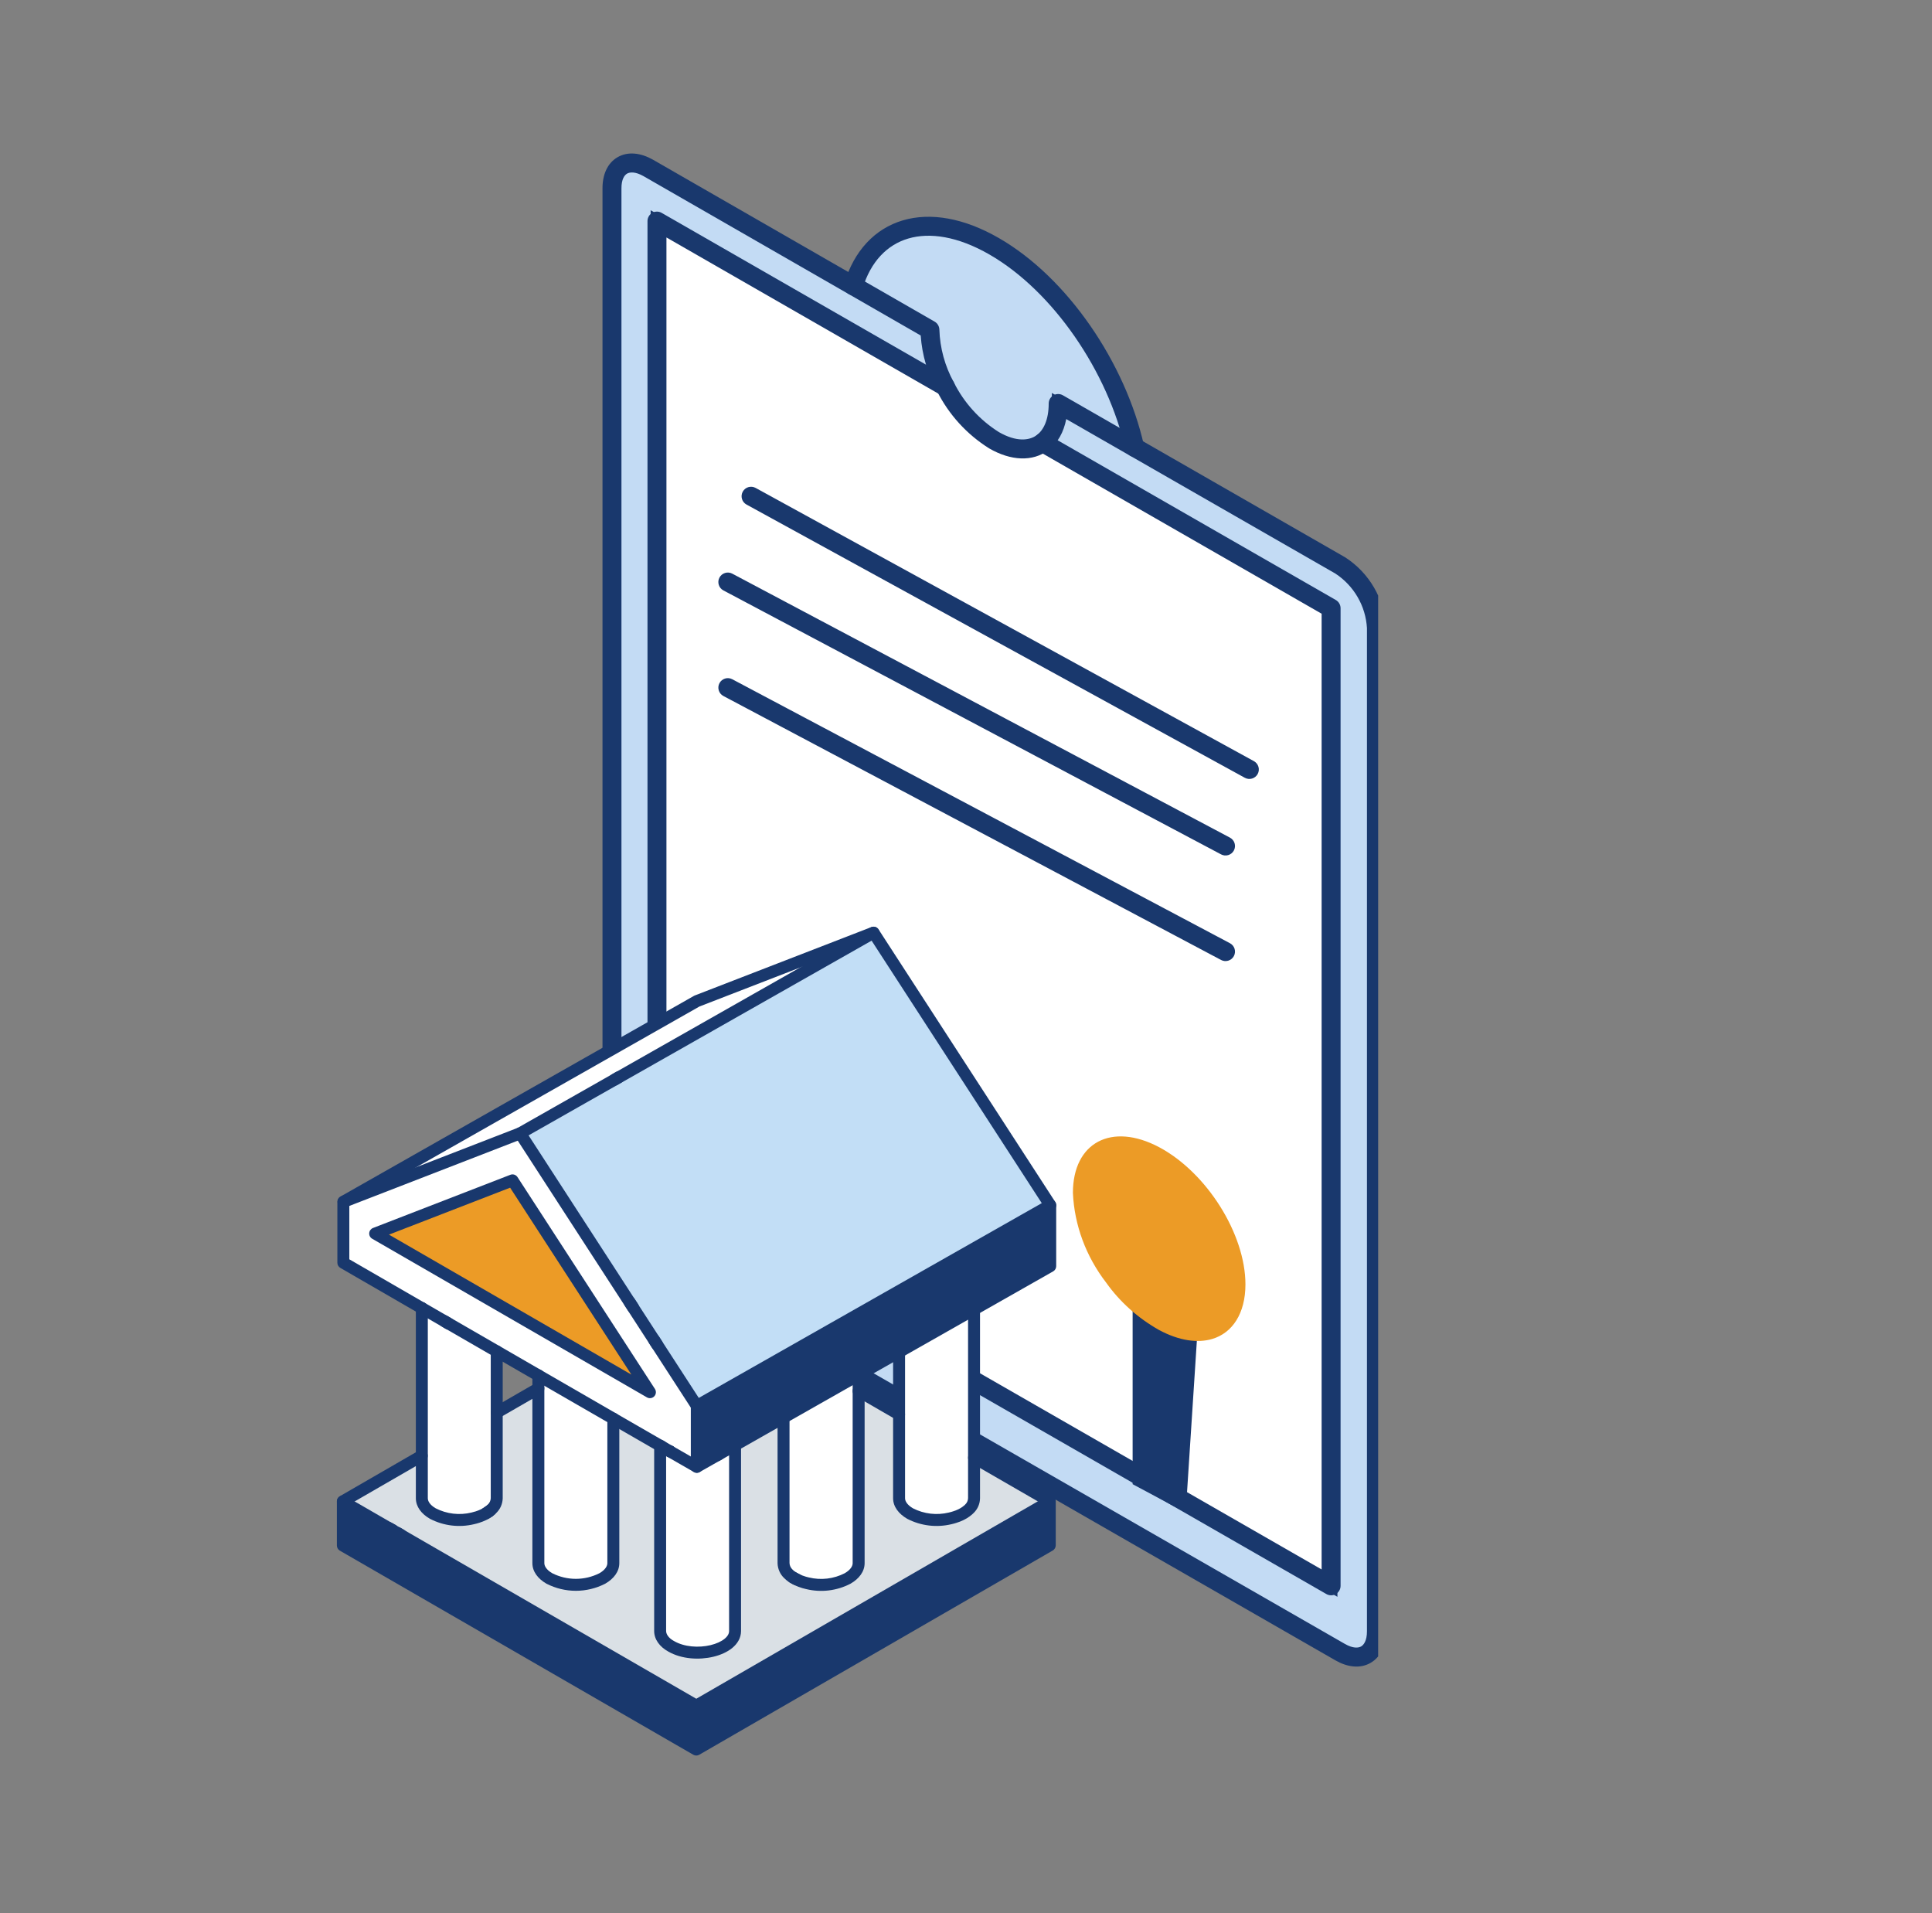 <svg width="101" height="100" viewBox="0 0 101 100" fill="none" xmlns="http://www.w3.org/2000/svg">
<rect x="0" y="0" width="101" height="100" fill="#808080" stroke="none"/>
<g clip-path="url(#clip0_4180_18826)">
<path d="M71.956 32.816V85.269C71.956 86.47 71.106 86.956 70.062 86.356L33.887 65.586C33.334 65.23 32.875 64.749 32.545 64.183C32.216 63.616 32.027 62.98 31.993 62.326V9.863C31.979 8.662 32.825 8.176 33.887 8.776L48.613 17.241C48.645 18.282 48.923 19.301 49.425 20.215L34.345 11.56V62.657L69.587 82.892V31.802L54.507 23.133C55.013 22.75 55.319 22.05 55.319 21.091L70.062 29.552C70.614 29.91 71.073 30.392 71.402 30.959C71.731 31.526 71.921 32.162 71.956 32.816Z" fill="#C3DBF4"/>
<path fill-rule="evenodd" clip-rule="evenodd" d="M70.227 86.069C70.689 86.335 71.031 86.319 71.237 86.201C71.441 86.084 71.626 85.799 71.626 85.269V32.825C71.592 32.226 71.418 31.644 71.116 31.125C70.814 30.605 70.395 30.163 69.89 29.834L55.615 21.642C55.542 22.212 55.351 22.698 55.051 23.064L69.917 31.61V83.463L34.014 62.849V10.989L48.701 19.418C48.468 18.783 48.33 18.115 48.291 17.437L33.724 9.064C33.724 9.063 33.723 9.063 33.723 9.063C33.251 8.796 32.905 8.813 32.701 8.931C32.499 9.047 32.317 9.329 32.323 9.859L32.323 9.863L32.323 62.318C32.356 62.916 32.53 63.498 32.831 64.017C33.133 64.536 33.553 64.977 34.059 65.304L70.227 86.069ZM33.887 65.586C33.334 65.23 32.875 64.749 32.545 64.183C32.216 63.616 32.027 62.98 31.993 62.326V9.863C31.979 8.662 32.825 8.176 33.887 8.776L48.613 17.241C48.639 18.084 48.826 18.913 49.163 19.683C49.242 19.864 49.33 20.041 49.425 20.215L34.345 11.56V62.657L69.587 82.892V31.802L54.507 23.133C54.598 23.064 54.682 22.985 54.759 22.897C55.055 22.557 55.248 22.073 55.303 21.462C55.313 21.343 55.319 21.219 55.319 21.091L70.062 29.552C70.614 29.91 71.073 30.392 71.402 30.959C71.731 31.526 71.921 32.162 71.956 32.816V85.269C71.956 86.47 71.106 86.956 70.062 86.356L33.887 65.586Z" fill="#19386D"/>
<path d="M69.587 31.802V82.893L34.344 62.658V11.56L49.424 20.215C49.997 21.362 50.877 22.33 51.967 23.012C52.98 23.595 53.893 23.599 54.507 23.133L69.587 31.802Z" fill="white"/>
<path fill-rule="evenodd" clip-rule="evenodd" d="M51.967 23.012C50.877 22.33 49.997 21.362 49.424 20.215L34.344 11.56V62.658L69.587 82.893V31.802L54.507 23.133C53.893 23.599 52.98 23.595 51.967 23.012ZM54.52 23.522L69.256 31.993V82.322L34.675 62.467V12.131L49.175 20.452C49.775 21.615 50.679 22.596 51.792 23.292L51.803 23.299C52.796 23.87 53.778 23.96 54.52 23.522Z" fill="#19386D"/>
<path d="M59.318 23.385L55.318 21.108C55.318 22.067 55.013 22.767 54.507 23.15C53.893 23.616 52.98 23.613 51.967 23.03C50.877 22.347 49.997 21.379 49.425 20.232C48.922 19.318 48.644 18.299 48.613 17.259L44.616 14.944C45.556 11.839 48.491 10.877 51.967 12.874C55.443 14.871 58.375 19.204 59.318 23.385Z" fill="#C3DBF4"/>
<path fill-rule="evenodd" clip-rule="evenodd" d="M59.318 23.385C59.285 23.238 59.25 23.091 59.212 22.944C58.168 18.903 55.321 14.801 51.967 12.874C48.491 10.877 45.556 11.839 44.616 14.944L48.613 17.259C48.644 18.299 48.922 19.318 49.425 20.232C49.997 21.379 50.877 22.347 51.967 23.03C52.98 23.613 53.893 23.616 54.507 23.15C54.945 22.819 55.233 22.249 55.302 21.479C55.313 21.36 55.318 21.236 55.318 21.108L59.318 23.385ZM52.137 22.746C53.082 23.288 53.838 23.242 54.307 22.887C54.704 22.587 54.988 22.003 54.988 21.108V20.54L58.807 22.714C57.72 18.849 54.983 14.988 51.803 13.161C50.115 12.191 48.607 11.967 47.434 12.313C46.34 12.635 45.48 13.471 45.014 14.792L48.937 17.065L48.943 17.248C48.973 18.237 49.237 19.205 49.714 20.073L49.72 20.084C50.265 21.175 51.101 22.096 52.137 22.746Z" fill="#19386D"/>
<path fill-rule="evenodd" clip-rule="evenodd" d="M34.096 11.127C34.249 11.039 34.438 11.038 34.591 11.127L49.671 19.785C49.908 19.921 49.99 20.224 49.854 20.461C49.718 20.699 49.415 20.781 49.178 20.645L34.84 12.412V62.367L69.091 82.033V32.078L54.26 23.563C54.022 23.427 53.94 23.123 54.077 22.886C54.213 22.649 54.516 22.567 54.753 22.703L69.833 31.361C69.987 31.45 70.082 31.614 70.082 31.791V82.889C70.082 83.066 69.988 83.229 69.835 83.318C69.682 83.407 69.493 83.407 69.34 83.319L34.097 63.084C33.944 62.996 33.849 62.832 33.849 62.654V11.556C33.849 11.379 33.943 11.216 34.096 11.127Z" fill="#19386D"/>
<path fill-rule="evenodd" clip-rule="evenodd" d="M38.829 25.699C38.961 25.459 39.262 25.371 39.502 25.503L65.551 39.784C65.791 39.916 65.879 40.217 65.748 40.457C65.616 40.697 65.315 40.785 65.075 40.653L39.025 26.372C38.785 26.241 38.697 25.939 38.829 25.699Z" fill="#19386D"/>
<path fill-rule="evenodd" clip-rule="evenodd" d="M37.611 30.19C37.74 29.948 38.04 29.856 38.281 29.984L64.299 43.782C64.541 43.91 64.633 44.21 64.505 44.452C64.377 44.694 64.077 44.786 63.835 44.658L37.817 30.86C37.575 30.732 37.483 30.431 37.611 30.19Z" fill="#19386D"/>
<path fill-rule="evenodd" clip-rule="evenodd" d="M37.611 35.709C37.74 35.467 38.04 35.375 38.281 35.503L64.299 49.301C64.541 49.429 64.633 49.73 64.505 49.971C64.377 50.213 64.077 50.305 63.835 50.177L37.817 36.379C37.575 36.251 37.483 35.951 37.611 35.709Z" fill="#19386D"/>
<path fill-rule="evenodd" clip-rule="evenodd" d="M47.202 11.517C48.658 11.088 50.403 11.399 52.215 12.441C55.825 14.518 58.833 18.982 59.802 23.276C59.862 23.543 59.694 23.808 59.428 23.869C59.16 23.929 58.895 23.761 58.835 23.494C57.917 19.427 55.055 15.218 51.72 13.3C50.059 12.345 48.598 12.139 47.482 12.468C46.383 12.792 45.521 13.663 45.091 15.084C45.011 15.346 44.735 15.494 44.473 15.415C44.211 15.336 44.063 15.059 44.142 14.797C44.652 13.114 45.729 11.951 47.202 11.517Z" fill="#19386D"/>
<path fill-rule="evenodd" clip-rule="evenodd" d="M32.783 9.074C32.651 9.15 32.483 9.363 32.488 9.857L32.488 9.863H32.488V62.313C32.52 62.884 32.686 63.439 32.974 63.934C33.262 64.429 33.663 64.85 34.145 65.163L70.309 85.926L70.309 85.926C70.741 86.174 71.018 86.136 71.154 86.058C71.29 85.98 71.461 85.763 71.461 85.269V32.83C71.428 32.259 71.261 31.703 70.973 31.208C70.686 30.712 70.285 30.29 69.804 29.976L55.74 21.904C55.607 22.592 55.295 23.155 54.808 23.527L54.805 23.529C53.976 24.153 52.834 24.083 51.72 23.442C51.718 23.44 51.715 23.439 51.713 23.437C51.71 23.436 51.707 23.434 51.704 23.432C50.541 22.702 49.601 21.669 48.986 20.445C48.494 19.547 48.203 18.555 48.132 17.536L44.37 15.373L44.37 15.373L33.643 9.208C33.642 9.207 33.642 9.207 33.641 9.207C33.199 8.957 32.919 8.996 32.783 9.074ZM32.29 8.214C32.839 7.899 33.512 7.995 34.131 8.345L34.134 8.346L34.134 8.346L44.864 14.514L44.864 14.514L48.86 16.811C49.009 16.897 49.103 17.054 49.108 17.226C49.138 18.189 49.395 19.131 49.859 19.976C49.862 19.982 49.865 19.987 49.868 19.993C50.4 21.055 51.214 21.952 52.223 22.587C53.13 23.107 53.81 23.037 54.208 22.738C54.551 22.475 54.823 21.951 54.823 21.091C54.823 20.914 54.917 20.751 55.07 20.662C55.223 20.573 55.412 20.573 55.565 20.661L70.309 29.123C70.317 29.127 70.324 29.132 70.332 29.137C70.949 29.537 71.462 30.076 71.831 30.71C72.199 31.345 72.412 32.057 72.451 32.789C72.452 32.798 72.452 32.807 72.452 32.816V85.269C72.452 85.976 72.198 86.602 71.647 86.918C71.098 87.233 70.428 87.138 69.816 86.786C69.816 86.786 69.815 86.786 69.815 86.786L33.64 66.016C33.633 66.012 33.625 66.008 33.618 66.003C33 65.605 32.486 65.067 32.117 64.432C31.748 63.797 31.536 63.085 31.498 62.352C31.497 62.344 31.497 62.335 31.497 62.327V9.865C31.49 9.16 31.737 8.531 32.29 8.214Z" fill="#19386D"/>
<path d="M59.211 77.576V67.677L62.68 68.367L61.986 79.06L59.211 77.576Z" fill="#19386D"/>
<path d="M60.6 59.964C63.082 61.286 65.108 64.498 65.108 67.134C65.108 68.653 64.426 69.674 63.371 69.986C62.606 70.213 61.643 70.08 60.6 69.522C59.489 68.895 58.543 68.049 57.83 67.046C56.77 65.668 56.165 64.038 56.089 62.353C56.089 59.714 58.111 58.643 60.6 59.964Z" fill="#EC9B26"/>
</g>
<path d="M30.544 64.412C31.242 65.486 35.767 72.463 36.427 73.485V76.669L35.215 75.973C35.208 75.971 35.2 75.967 35.194 75.963L35.102 75.91L35.06 75.885L35.025 75.865C35.011 75.855 34.997 75.847 34.981 75.841L34.532 75.57H34.519C34.39 75.501 22.38 68.563 22.327 68.532C22.32 68.528 22.314 68.524 22.308 68.519C22.223 68.473 19.114 66.677 17.959 66.012V62.816L27.189 59.237C28.38 61.075 30.45 64.27 30.544 64.412ZM19.611 64.477L33.974 72.768L26.79 61.696L19.611 64.477Z" fill="white"/>
<path fill-rule="evenodd" clip-rule="evenodd" d="M35.215 75.973L36.427 76.669V73.485C35.767 72.463 31.344 65.373 30.646 64.299C30.552 64.157 28.38 61.075 27.189 59.237L17.959 62.816V66.012C18.478 66.311 19.392 66.838 20.249 67.333C21.298 67.938 22.261 68.494 22.308 68.519C22.314 68.524 22.32 68.528 22.327 68.532C22.38 68.563 34.39 75.501 34.519 75.57H34.532L34.981 75.841C34.997 75.847 35.011 75.855 35.025 75.865L35.06 75.885L35.102 75.91L35.194 75.963C35.2 75.967 35.208 75.971 35.215 75.973ZM19.13 64.439L26.872 61.441L34.149 72.655L33.87 72.949L19.13 64.439ZM33.974 72.768L26.79 61.696L19.611 64.477L33.974 72.768Z" fill="white"/>
<path d="M50.921 76.19V78.311C50.919 78.417 50.895 78.521 50.851 78.618C50.807 78.715 50.744 78.801 50.666 78.873C50.651 78.89 50.634 78.906 50.616 78.921C50.542 78.985 50.463 79.042 50.38 79.092C50.336 79.119 50.288 79.144 50.242 79.167C50.135 79.219 50.025 79.263 49.912 79.297C49.836 79.322 49.759 79.343 49.678 79.362C48.97 79.534 48.223 79.445 47.576 79.111C47.196 78.889 47.002 78.601 47.002 78.311V70.667L50.921 68.442V76.19Z" fill="white"/>
<path fill-rule="evenodd" clip-rule="evenodd" d="M50.666 78.873C50.744 78.801 50.807 78.715 50.851 78.618C50.895 78.521 50.919 78.417 50.921 78.311V68.442L47.002 70.667V78.311C47.002 78.601 47.196 78.889 47.576 79.111C48.223 79.445 48.97 79.534 49.678 79.362C49.759 79.343 49.836 79.322 49.912 79.297C50.025 79.263 50.135 79.219 50.242 79.167C50.288 79.144 50.336 79.119 50.38 79.092C50.463 79.042 50.542 78.985 50.616 78.921C50.634 78.906 50.651 78.89 50.666 78.873ZM50.15 78.981C50.194 78.959 50.234 78.937 50.27 78.915L50.272 78.914C50.345 78.87 50.415 78.819 50.479 78.763L50.483 78.76L50.486 78.757C50.494 78.751 50.502 78.744 50.508 78.737L50.516 78.727L50.526 78.719C50.583 78.666 50.629 78.603 50.661 78.532C50.693 78.462 50.711 78.386 50.712 78.309V68.8L47.21 70.788V78.311C47.21 78.499 47.336 78.729 47.676 78.928C48.278 79.237 48.971 79.319 49.628 79.159L49.631 79.159C49.708 79.141 49.778 79.122 49.846 79.099L49.851 79.097C49.954 79.067 50.053 79.027 50.15 78.981Z" fill="#19386D"/>
<path d="M35.02 75.857L34.971 75.831C34.986 75.837 35.001 75.844 35.014 75.853L35.02 75.857Z" fill="white"/>
<path fill-rule="evenodd" clip-rule="evenodd" d="M35.014 75.853C35.001 75.844 34.986 75.837 34.971 75.831L35.02 75.857L35.014 75.853Z" fill="#19386D"/>
<path d="M25.547 79.011C25.587 78.982 25.625 78.952 25.66 78.921C25.625 78.954 25.587 78.984 25.547 79.011Z" fill="white"/>
<path fill-rule="evenodd" clip-rule="evenodd" d="M25.66 78.921C25.625 78.954 25.587 78.984 25.547 79.011C25.587 78.982 25.625 78.952 25.66 78.921Z" fill="#19386D"/>
<path fill-rule="evenodd" clip-rule="evenodd" d="M32.084 56.339L32.292 56.216L32.398 56.396L32.19 56.519L32.084 56.339Z" fill="#19386D"/>
<path d="M41.45 82.448C41.513 82.485 41.582 82.525 41.659 82.56C41.587 82.527 41.517 82.489 41.45 82.448Z" fill="white"/>
<path fill-rule="evenodd" clip-rule="evenodd" d="M41.659 82.56C41.653 82.557 41.647 82.555 41.641 82.552C41.571 82.519 41.508 82.482 41.45 82.448C41.512 82.486 41.576 82.521 41.641 82.552C41.647 82.555 41.653 82.557 41.659 82.56Z" fill="#19386D"/>
<path fill-rule="evenodd" clip-rule="evenodd" d="M20.485 80.071L20.277 79.954L20.379 79.773L20.587 79.889L20.485 80.071Z" fill="#19386D"/>
<path d="M17.959 62.814L36.433 52.324L45.667 48.75C45.504 48.844 27.237 59.208 27.191 59.237L17.959 62.814Z" fill="white"/>
<path fill-rule="evenodd" clip-rule="evenodd" d="M17.959 62.814L27.191 59.237C27.218 59.22 33.571 55.615 38.819 52.637C41.103 51.34 43.178 50.163 44.431 49.452C45.185 49.024 45.642 48.764 45.667 48.75L36.433 52.324L17.959 62.814ZM20.526 61.596L27.102 59.048C27.537 58.799 34.051 55.103 39.22 52.17C40.677 51.343 42.027 50.577 43.103 49.966L36.523 52.513L20.526 61.596Z" fill="#19386D"/>
<path fill-rule="evenodd" clip-rule="evenodd" d="M37.442 75.976L37.538 75.922L37.64 76.103L37.544 76.158L37.442 75.976Z" fill="#19386D"/>
<path d="M33.976 72.769L19.613 64.477L26.792 61.692L33.976 72.769Z" fill="#EC9B26"/>
<path fill-rule="evenodd" clip-rule="evenodd" d="M33.976 72.769L26.792 61.692L19.613 64.477L33.976 72.769ZM20.094 64.514L33.33 72.155L26.709 61.947L20.094 64.514Z" fill="#19386D"/>
<path d="M44.887 72.708V81.704C44.887 81.994 44.695 82.282 44.312 82.504C43.665 82.839 42.919 82.928 42.211 82.754C42.154 82.742 42.096 82.727 42.039 82.71C41.905 82.672 41.775 82.621 41.649 82.56C41.578 82.525 41.509 82.487 41.44 82.447C41.36 82.395 41.286 82.335 41.218 82.268C41.14 82.195 41.077 82.108 41.033 82.011C40.989 81.915 40.965 81.81 40.962 81.704V74.091L44.881 71.868L44.887 72.708Z" fill="white"/>
<path fill-rule="evenodd" clip-rule="evenodd" d="M42.211 82.754C42.919 82.928 43.665 82.839 44.312 82.504C44.695 82.282 44.887 81.994 44.887 81.704V72.708L44.881 71.868L40.962 74.091V81.704C40.965 81.81 40.989 81.915 41.033 82.011C41.077 82.108 41.14 82.195 41.218 82.268C41.286 82.335 41.36 82.395 41.44 82.447C41.509 82.487 41.578 82.525 41.649 82.56C41.775 82.621 41.905 82.672 42.039 82.71C42.096 82.727 42.154 82.742 42.211 82.754ZM41.549 82.27C41.613 82.307 41.677 82.341 41.741 82.373C41.856 82.429 41.975 82.475 42.097 82.51L42.099 82.511C42.15 82.526 42.203 82.539 42.256 82.551L42.26 82.552C42.918 82.713 43.611 82.631 44.212 82.321C44.554 82.122 44.679 81.892 44.679 81.704V72.709L44.675 72.224L41.17 74.212V81.7C41.173 81.778 41.191 81.854 41.223 81.925C41.255 81.997 41.302 82.061 41.36 82.115L41.366 82.12C41.422 82.176 41.483 82.226 41.549 82.27Z" fill="#19386D"/>
<path d="M22.299 68.513C22.305 68.518 22.311 68.522 22.318 68.525L25.968 70.633V78.311C25.965 78.417 25.941 78.522 25.896 78.618C25.852 78.715 25.789 78.801 25.711 78.873C25.696 78.891 25.679 78.907 25.661 78.921C25.625 78.952 25.588 78.982 25.548 79.011C25.508 79.04 25.466 79.065 25.422 79.092C25.378 79.121 25.332 79.146 25.285 79.168C25.179 79.219 25.07 79.262 24.959 79.297C24.881 79.322 24.804 79.343 24.723 79.362C24.016 79.534 23.271 79.445 22.625 79.111C22.243 78.89 22.053 78.601 22.053 78.311V68.371C22.132 68.417 22.207 68.467 22.299 68.513Z" fill="white"/>
<path fill-rule="evenodd" clip-rule="evenodd" d="M25.711 78.873C25.789 78.801 25.852 78.715 25.896 78.618C25.941 78.522 25.965 78.417 25.968 78.311V70.633L22.318 68.525C22.311 68.522 22.305 68.518 22.299 68.513C22.286 68.506 22.273 68.5 22.261 68.493C22.214 68.468 22.171 68.442 22.128 68.416C22.103 68.401 22.078 68.385 22.053 68.371V78.311C22.053 78.601 22.243 78.89 22.625 79.111C23.271 79.445 24.016 79.534 24.723 79.362C24.804 79.343 24.881 79.322 24.959 79.297C25.07 79.262 25.179 79.219 25.285 79.168C25.332 79.146 25.378 79.121 25.422 79.092C25.428 79.089 25.434 79.085 25.439 79.082C25.477 79.059 25.513 79.036 25.548 79.011C25.588 78.982 25.625 78.952 25.661 78.921C25.679 78.907 25.696 78.891 25.711 78.873ZM22.725 78.928C23.326 79.237 24.017 79.319 24.673 79.159L24.676 79.159C24.752 79.141 24.824 79.122 24.894 79.099L24.896 79.098C24.998 79.066 25.098 79.027 25.194 78.98L25.198 78.978C25.237 78.96 25.274 78.94 25.31 78.917L25.313 78.915C25.319 78.911 25.325 78.908 25.33 78.904C25.369 78.881 25.397 78.863 25.424 78.843C25.461 78.816 25.494 78.79 25.523 78.765L25.527 78.761L25.532 78.758C25.539 78.751 25.547 78.744 25.553 78.737L25.561 78.728L25.57 78.719C25.628 78.666 25.674 78.603 25.707 78.531C25.739 78.461 25.757 78.385 25.759 78.308V70.754L22.261 68.733V78.311C22.261 78.5 22.384 78.73 22.725 78.928Z" fill="#19386D"/>
<path d="M32.924 68.075C32.983 68.166 33.041 68.256 33.1 68.344C33.041 68.265 32.983 68.173 32.924 68.075Z" fill="white"/>
<path fill-rule="evenodd" clip-rule="evenodd" d="M33.1 68.344C33.041 68.265 32.983 68.173 32.924 68.075C32.983 68.166 33.041 68.256 33.1 68.344Z" fill="#19386D"/>
<path fill-rule="evenodd" clip-rule="evenodd" d="M20.895 80.313L20.727 80.215L20.831 80.034L21 80.132L20.895 80.313Z" fill="#19386D"/>
<path d="M19.073 79.147L19.135 79.182L19.664 79.487L19.71 79.514L36.404 89.153L54.883 78.484V80.782L36.4 91.447L17.924 80.78V78.482L18.419 78.768L18.44 78.781L18.552 78.846L19.073 79.147Z" fill="#19386D"/>
<path fill-rule="evenodd" clip-rule="evenodd" d="M18.968 79.327L18.449 79.026L18.332 78.96L18.313 78.948L18.132 78.843V80.66L36.4 91.207L54.674 80.662V78.845L36.404 89.394L19.604 79.694L19.559 79.667L19.032 79.363L18.968 79.327ZM19.135 79.182L19.664 79.487L19.71 79.514L36.404 89.153L54.883 78.484V80.782L36.4 91.447L17.924 80.78V78.482L18.419 78.768L18.44 78.781L18.552 78.846L19.073 79.147L19.135 79.182Z" fill="#19386D"/>
<path fill-rule="evenodd" clip-rule="evenodd" d="M34.265 70.34L34.11 70.098L34.286 69.986L34.441 70.228L34.265 70.34Z" fill="#19386D"/>
<path d="M40.576 74.317C40.656 74.273 40.731 74.231 40.808 74.185L40.576 74.317Z" fill="white"/>
<path fill-rule="evenodd" clip-rule="evenodd" d="M40.576 74.317C40.656 74.273 40.731 74.231 40.808 74.185L40.576 74.317Z" fill="#19386D"/>
<path d="M36.428 73.485L27.19 59.237C27.236 59.208 45.503 48.844 45.666 48.75L54.904 62.996C51.777 64.774 36.501 73.444 36.428 73.485Z" fill="#C2DEF6"/>
<path fill-rule="evenodd" clip-rule="evenodd" d="M36.496 73.207C36.829 73.018 37.628 72.564 38.719 71.945C43.049 69.487 51.975 64.421 54.609 62.924L45.598 49.028C44.892 49.429 42.113 51.007 38.926 52.815C38.13 53.267 37.308 53.733 36.487 54.199C34.191 55.502 31.898 56.803 30.176 57.781C29.315 58.269 28.597 58.677 28.093 58.963C27.824 59.116 27.619 59.233 27.485 59.309L36.496 73.207ZM36.428 73.485C36.446 73.475 37.369 72.951 38.801 72.138C43.128 69.682 52.098 64.591 54.723 63.099C54.787 63.062 54.848 63.028 54.904 62.996L45.666 48.75C45.599 48.788 42.477 50.56 38.818 52.637C34.082 55.325 28.445 58.523 27.371 59.134C27.256 59.2 27.193 59.235 27.19 59.237C27.19 59.237 27.19 59.237 27.19 59.237L36.428 73.485Z" fill="#19386D"/>
<path d="M32.065 81.704V74.151L34.509 75.564V85.251C34.509 85.539 34.702 85.829 35.084 86.049C36.319 86.761 38.426 86.258 38.426 85.251V75.532L40.967 74.091V81.704C40.97 81.81 40.994 81.915 41.038 82.011C41.083 82.108 41.146 82.195 41.224 82.267C41.292 82.334 41.366 82.394 41.445 82.447C41.513 82.489 41.582 82.527 41.654 82.56C41.78 82.621 41.911 82.671 42.045 82.71C42.101 82.727 42.16 82.742 42.216 82.754C42.924 82.928 43.671 82.839 44.318 82.504C44.7 82.282 44.892 81.994 44.892 81.704V72.708L47.002 73.924V78.311C47.002 78.601 47.197 78.889 47.577 79.111C48.225 79.443 48.971 79.53 49.679 79.355C49.76 79.337 49.837 79.316 49.913 79.29C50.026 79.256 50.136 79.213 50.243 79.161C50.289 79.138 50.337 79.113 50.38 79.086C50.464 79.036 50.543 78.98 50.617 78.917C50.633 78.9 50.652 78.883 50.667 78.866C50.745 78.795 50.808 78.708 50.852 78.612C50.896 78.515 50.919 78.41 50.922 78.304V76.19L54.878 78.474L36.4 89.143L19.7 79.504L19.654 79.477L19.524 79.403L19.451 79.355L19.376 79.311L18.446 78.772L18.425 78.76L17.924 78.474L22.048 76.092V78.311C22.048 78.601 22.238 78.889 22.62 79.111C23.266 79.442 24.009 79.528 24.713 79.355C24.795 79.337 24.872 79.316 24.95 79.29C25.061 79.255 25.17 79.212 25.275 79.161C25.323 79.139 25.369 79.114 25.413 79.086C25.457 79.061 25.498 79.034 25.539 79.004C25.578 78.973 25.618 78.944 25.651 78.915C25.67 78.9 25.686 78.884 25.702 78.866C25.781 78.796 25.845 78.711 25.89 78.615C25.936 78.52 25.962 78.416 25.967 78.311V73.832L28.146 72.578V81.708C28.146 81.998 28.338 82.286 28.72 82.508C29.149 82.726 29.624 82.84 30.105 82.84C30.587 82.84 31.061 82.726 31.491 82.508C31.873 82.28 32.065 81.994 32.065 81.704Z" fill="#DAE0E5"/>
<path fill-rule="evenodd" clip-rule="evenodd" d="M40.967 81.704V74.091L38.426 75.532V85.251C38.426 86.258 36.319 86.761 35.084 86.049C34.702 85.829 34.509 85.539 34.509 85.251V75.564L32.065 74.151V81.704C32.065 81.994 31.873 82.28 31.491 82.508C31.061 82.726 30.587 82.84 30.105 82.84C29.624 82.84 29.149 82.726 28.72 82.508C28.338 82.286 28.146 81.998 28.146 81.708V72.578L25.967 73.832V78.311C25.962 78.416 25.936 78.52 25.89 78.615C25.845 78.711 25.781 78.796 25.702 78.866C25.686 78.884 25.67 78.9 25.651 78.915C25.628 78.935 25.602 78.955 25.574 78.977C25.562 78.986 25.551 78.995 25.539 79.004C25.498 79.034 25.457 79.061 25.413 79.086C25.369 79.114 25.323 79.139 25.275 79.161C25.17 79.212 25.061 79.255 24.95 79.29C24.872 79.316 24.795 79.337 24.713 79.355C24.009 79.528 23.266 79.442 22.62 79.111C22.238 78.889 22.048 78.601 22.048 78.311V76.092L17.924 78.474L18.425 78.76L18.446 78.772L19.376 79.311L19.451 79.355L19.524 79.403L19.654 79.477L19.7 79.504L36.4 89.143L54.878 78.474L50.922 76.19V78.304C50.919 78.41 50.896 78.515 50.852 78.612C50.808 78.708 50.745 78.795 50.667 78.866C50.657 78.878 50.645 78.889 50.634 78.9C50.628 78.905 50.622 78.911 50.617 78.917C50.543 78.98 50.464 79.036 50.38 79.086C50.337 79.113 50.289 79.138 50.243 79.161C50.136 79.213 50.026 79.256 49.913 79.29C49.837 79.316 49.76 79.337 49.679 79.355C48.971 79.53 48.225 79.443 47.577 79.111C47.197 78.889 47.002 78.601 47.002 78.311V73.924L44.892 72.708V81.704C44.892 81.994 44.7 82.282 44.318 82.504C43.671 82.839 42.924 82.928 42.216 82.754C42.16 82.742 42.101 82.727 42.045 82.71C41.911 82.671 41.78 82.621 41.654 82.56C41.582 82.527 41.513 82.489 41.445 82.447C41.366 82.394 41.292 82.334 41.224 82.267C41.146 82.195 41.083 82.108 41.038 82.011C40.994 81.915 40.97 81.81 40.967 81.704ZM41.08 82.418C40.983 82.328 40.904 82.219 40.849 82.098C40.793 81.976 40.763 81.844 40.759 81.71L40.758 81.704L40.758 74.448L38.635 75.653V85.251C38.635 85.583 38.459 85.857 38.21 86.062C37.962 86.265 37.628 86.411 37.267 86.497C36.547 86.669 35.654 86.618 34.98 86.23C34.56 85.988 34.301 85.64 34.301 85.251V75.684L32.273 74.512V81.704C32.273 82.095 32.014 82.439 31.597 82.687L31.591 82.69L31.585 82.694C31.127 82.927 30.62 83.048 30.105 83.048C29.591 83.048 29.084 82.927 28.626 82.694L28.621 82.691L28.616 82.688C28.196 82.445 27.938 82.099 27.938 81.708V72.938L26.175 73.952V78.316L26.175 78.32C26.169 78.454 26.136 78.585 26.078 78.705C26.023 78.822 25.945 78.927 25.85 79.013C25.83 79.035 25.808 79.056 25.785 79.075C25.757 79.099 25.724 79.124 25.696 79.146C25.686 79.154 25.676 79.161 25.668 79.168L25.662 79.172C25.617 79.205 25.57 79.236 25.521 79.264C25.471 79.296 25.418 79.325 25.364 79.35C25.25 79.404 25.133 79.451 25.013 79.489C24.93 79.516 24.847 79.538 24.762 79.558C24.009 79.743 23.215 79.65 22.525 79.296L22.52 79.294L22.516 79.291C22.095 79.048 21.839 78.701 21.839 78.311V76.453L18.342 78.473L18.532 78.581L18.552 78.593L19.48 79.131L19.561 79.178L19.633 79.225L19.759 79.297L19.805 79.324L36.4 88.902L54.462 78.474L51.13 76.551V78.309C51.127 78.443 51.097 78.575 51.042 78.698C50.988 78.817 50.91 78.924 50.814 79.014C50.794 79.035 50.767 79.061 50.764 79.064L50.758 79.07L50.752 79.075C50.67 79.145 50.582 79.209 50.489 79.264C50.437 79.296 50.383 79.324 50.336 79.347L50.334 79.348C50.218 79.405 50.099 79.452 49.976 79.489C49.894 79.516 49.812 79.538 49.727 79.558C48.971 79.744 48.174 79.651 47.482 79.296L47.477 79.294L47.472 79.291C47.056 79.048 46.794 78.703 46.794 78.311V74.044L45.101 73.068V81.704C45.101 82.095 44.842 82.441 44.422 82.684L44.418 82.686L44.414 82.689C43.722 83.046 42.925 83.142 42.169 82.957C42.109 82.944 42.047 82.928 41.986 82.91M41.08 82.418C41.157 82.493 41.24 82.561 41.33 82.621L41.335 82.624C41.409 82.67 41.486 82.712 41.566 82.749" fill="#19386D"/>
<path fill-rule="evenodd" clip-rule="evenodd" d="M35.076 75.77L35.11 75.788L35.008 75.97L34.974 75.951L35.076 75.77Z" fill="#19386D"/>
<path fill-rule="evenodd" clip-rule="evenodd" d="M23.306 68.967L23.515 69.096L23.405 69.273L23.196 69.144L23.306 68.967Z" fill="#19386D"/>
<path d="M37.161 76.251L36.426 76.668V73.485C36.499 73.443 51.775 64.773 54.902 62.995V66.181L37.489 76.065L37.456 76.086L37.395 76.119L37.251 76.201L37.161 76.251Z" fill="#19386D"/>
<path fill-rule="evenodd" clip-rule="evenodd" d="M37.06 76.069L37.148 76.019L37.149 76.019L37.294 75.937L37.35 75.906L37.383 75.886L54.694 66.06V63.353C52.894 64.376 48.589 66.82 44.621 69.072L36.634 73.606V76.311L37.06 76.069ZM36.426 76.668V73.485C36.444 73.475 37.367 72.95 38.799 72.138C43.112 69.69 52.035 64.625 54.694 63.114C54.768 63.071 54.838 63.032 54.902 62.995V66.181L37.489 76.065L37.456 76.086L37.395 76.119L37.251 76.201L37.161 76.251L36.426 76.668Z" fill="#19386D"/>
<path d="M25.418 79.092C25.464 79.066 25.506 79.039 25.543 79.011C25.504 79.041 25.462 79.069 25.418 79.092Z" fill="white"/>
<path fill-rule="evenodd" clip-rule="evenodd" d="M25.418 79.092C25.464 79.066 25.506 79.039 25.543 79.011C25.504 79.041 25.462 79.069 25.418 79.092Z" fill="#19386D"/>
<path d="M28.556 72.127L32.063 74.151V81.703C32.063 81.994 31.871 82.282 31.489 82.504C31.06 82.722 30.585 82.836 30.104 82.836C29.622 82.836 29.148 82.722 28.719 82.504C28.336 82.282 28.144 81.994 28.144 81.703V71.884C28.282 71.968 28.42 72.043 28.556 72.127Z" fill="white"/>
<path fill-rule="evenodd" clip-rule="evenodd" d="M28.447 72.304C28.416 72.285 28.384 72.266 28.352 72.248V81.703C28.352 81.892 28.477 82.121 28.818 82.32C29.217 82.522 29.657 82.627 30.104 82.627C30.55 82.627 30.991 82.522 31.389 82.32C31.731 82.121 31.855 81.892 31.855 81.703V74.271L28.447 72.304ZM32.063 74.151V81.703C32.063 81.994 31.871 82.282 31.489 82.504C31.06 82.722 30.585 82.836 30.104 82.836C29.622 82.836 29.148 82.722 28.719 82.504C28.336 82.282 28.144 81.994 28.144 81.703V71.884C28.209 71.923 28.273 71.96 28.337 71.998C28.342 72.001 28.347 72.004 28.352 72.007C28.421 72.046 28.488 72.085 28.556 72.127L32.063 74.151Z" fill="#19386D"/>
<path d="M35.215 75.973L35.273 76.004C35.691 76.242 36.38 76.644 36.426 76.669L37.456 76.086L37.49 76.065L38.428 75.532V85.251C38.428 86.251 36.318 86.761 35.085 86.049C34.703 85.84 34.511 85.539 34.511 85.251V75.563H34.523L34.571 75.593L34.715 75.674L34.74 75.691L35.025 75.854L35.058 75.873L35.1 75.898L35.192 75.95C35.198 75.955 35.205 75.958 35.213 75.96L35.215 75.973Z" fill="white"/>
<path fill-rule="evenodd" clip-rule="evenodd" d="M35.024 76.094L34.992 76.076L34.953 76.053L34.921 76.035L34.719 75.919V85.251C34.719 85.441 34.847 85.681 35.185 85.866L35.189 85.868C35.748 86.191 36.526 86.244 37.17 86.09C37.49 86.013 37.761 85.888 37.947 85.737C38.132 85.585 38.219 85.42 38.219 85.251V75.89L37.596 76.244L37.563 76.265L36.428 76.907L36.327 76.852C36.307 76.841 36.183 76.769 36.014 76.671C35.764 76.527 35.418 76.327 35.172 76.187L35.026 76.108L35.024 76.094ZM35.273 76.004C35.526 76.148 35.877 76.352 36.126 76.496C36.289 76.59 36.408 76.659 36.426 76.669L37.456 76.086L37.49 76.065L38.428 75.532V85.251C38.428 86.251 36.318 86.761 35.085 86.049C34.703 85.84 34.511 85.539 34.511 85.251V75.563H34.523L34.571 75.593L34.715 75.674L34.74 75.691L35.025 75.854L35.058 75.873L35.1 75.898L35.192 75.95C35.198 75.955 35.205 75.958 35.213 75.96L35.215 75.973L35.273 76.004Z" fill="#19386D"/>
<path fill-rule="evenodd" clip-rule="evenodd" d="M50.651 76.034C50.737 75.885 50.928 75.833 51.078 75.92L55.034 78.203C55.184 78.289 55.235 78.48 55.149 78.63C55.063 78.779 54.871 78.831 54.722 78.744L50.765 76.461C50.616 76.375 50.564 76.183 50.651 76.034Z" fill="#19386D"/>
<path fill-rule="evenodd" clip-rule="evenodd" d="M44.616 72.552C44.702 72.402 44.893 72.351 45.042 72.437L47.157 73.657C47.306 73.743 47.358 73.935 47.271 74.084C47.185 74.234 46.994 74.285 46.844 74.199L44.73 72.978C44.581 72.892 44.529 72.701 44.616 72.552Z" fill="#19386D"/>
<path fill-rule="evenodd" clip-rule="evenodd" d="M41.185 82.282C41.277 82.135 41.47 82.091 41.616 82.182C41.672 82.217 41.73 82.248 41.79 82.276C41.946 82.348 42.015 82.534 41.943 82.691C41.87 82.847 41.685 82.916 41.528 82.844C41.444 82.805 41.363 82.761 41.285 82.712C41.139 82.621 41.094 82.428 41.185 82.282Z" fill="#19386D"/>
<path fill-rule="evenodd" clip-rule="evenodd" d="M41.08 74.031C41.165 74.181 41.112 74.372 40.962 74.457L40.73 74.589C40.58 74.674 40.389 74.621 40.304 74.471C40.219 74.321 40.272 74.13 40.422 74.045L40.654 73.913C40.804 73.828 40.995 73.881 41.08 74.031Z" fill="#19386D"/>
<path fill-rule="evenodd" clip-rule="evenodd" d="M34.756 75.7C34.844 75.551 35.035 75.501 35.184 75.589L35.219 75.61C35.368 75.697 35.418 75.889 35.33 76.037C35.243 76.186 35.051 76.236 34.902 76.148L34.867 76.127C34.718 76.04 34.669 75.848 34.756 75.7Z" fill="#19386D"/>
<path fill-rule="evenodd" clip-rule="evenodd" d="M28.415 72.418C28.502 72.567 28.45 72.759 28.301 72.845L26.122 74.103C25.972 74.189 25.781 74.138 25.695 73.988C25.609 73.839 25.66 73.647 25.809 73.561L27.988 72.303C28.138 72.217 28.329 72.269 28.415 72.418Z" fill="#19386D"/>
<path fill-rule="evenodd" clip-rule="evenodd" d="M25.894 78.714C26.008 78.844 25.996 79.041 25.866 79.155C25.822 79.195 25.776 79.23 25.733 79.262C25.594 79.365 25.398 79.335 25.296 79.196C25.193 79.057 25.223 78.861 25.362 78.759C25.398 78.733 25.427 78.71 25.453 78.687C25.582 78.573 25.78 78.585 25.894 78.714Z" fill="#19386D"/>
<path fill-rule="evenodd" clip-rule="evenodd" d="M25.794 78.825C25.897 78.963 25.868 79.159 25.729 79.262C25.681 79.298 25.629 79.331 25.574 79.363C25.424 79.449 25.233 79.398 25.147 79.248C25.061 79.098 25.113 78.907 25.262 78.821C25.299 78.8 25.331 78.779 25.357 78.76C25.496 78.657 25.692 78.686 25.794 78.825Z" fill="#19386D"/>
<path fill-rule="evenodd" clip-rule="evenodd" d="M22.318 75.936C22.405 76.086 22.353 76.277 22.204 76.363L18.08 78.745C17.93 78.831 17.739 78.78 17.653 78.63C17.567 78.481 17.618 78.29 17.767 78.204L21.891 75.822C22.041 75.736 22.232 75.787 22.318 75.936Z" fill="#19386D"/>
<path fill-rule="evenodd" clip-rule="evenodd" d="M20.055 79.712C20.139 79.561 20.33 79.508 20.48 79.592L20.689 79.709C20.839 79.793 20.893 79.984 20.809 80.134C20.724 80.285 20.534 80.338 20.383 80.254L20.175 80.137C20.024 80.053 19.971 79.863 20.055 79.712Z" fill="#19386D"/>
<path fill-rule="evenodd" clip-rule="evenodd" d="M20.513 79.967C20.6 79.818 20.791 79.767 20.941 79.854L21.109 79.952C21.259 80.038 21.309 80.23 21.223 80.379C21.136 80.528 20.945 80.579 20.796 80.492L20.627 80.394C20.477 80.308 20.427 80.117 20.513 79.967Z" fill="#19386D"/>
<path fill-rule="evenodd" clip-rule="evenodd" d="M55.035 78.203C55.131 78.259 55.191 78.362 55.191 78.474V80.772C55.191 80.884 55.131 80.987 55.035 81.043L36.556 91.718C36.46 91.774 36.34 91.774 36.244 91.718L17.767 81.051C17.671 80.995 17.611 80.892 17.611 80.78V78.482C17.611 78.371 17.671 78.267 17.767 78.212C17.864 78.156 17.983 78.156 18.08 78.212L18.579 78.501L18.598 78.512L18.709 78.575L19.819 79.216L19.865 79.243L36.4 88.791L54.722 78.203C54.819 78.148 54.938 78.147 55.035 78.203ZM54.566 79.016L36.556 89.422C36.46 89.478 36.34 89.478 36.244 89.422L19.547 79.781L19.502 79.755L18.397 79.117L18.396 79.117L18.279 79.049L18.26 79.038L18.236 79.024V80.6L36.4 91.087L54.566 80.592V79.016Z" fill="#19386D"/>
<path fill-rule="evenodd" clip-rule="evenodd" d="M37.861 75.857C37.946 76.007 37.893 76.198 37.742 76.283L37.647 76.337C37.496 76.422 37.306 76.369 37.221 76.219C37.136 76.068 37.189 75.878 37.339 75.793L37.435 75.739C37.585 75.654 37.776 75.707 37.861 75.857Z" fill="#19386D"/>
<path fill-rule="evenodd" clip-rule="evenodd" d="M34.681 75.722C34.743 75.561 34.923 75.48 35.085 75.541C35.123 75.556 35.16 75.575 35.194 75.598C35.336 75.696 35.372 75.89 35.275 76.033C35.179 76.171 34.992 76.209 34.851 76.12C34.697 76.055 34.621 75.879 34.681 75.722Z" fill="#19386D"/>
<path fill-rule="evenodd" clip-rule="evenodd" d="M38.428 75.22C38.6 75.22 38.74 75.36 38.74 75.532V85.251C38.74 85.622 38.542 85.923 38.277 86.14C38.013 86.355 37.664 86.507 37.292 86.596C36.554 86.773 35.634 86.726 34.932 86.322C34.485 86.076 34.198 85.686 34.198 85.251V75.564C34.198 75.391 34.338 75.251 34.511 75.251C34.683 75.251 34.823 75.391 34.823 75.564V85.251C34.823 85.391 34.92 85.603 35.235 85.775L35.242 85.778L35.242 85.778C35.772 86.085 36.521 86.138 37.146 85.989C37.455 85.914 37.711 85.796 37.881 85.656C38.05 85.518 38.115 85.38 38.115 85.251V75.532C38.115 75.36 38.255 75.22 38.428 75.22Z" fill="#19386D"/>
<path fill-rule="evenodd" clip-rule="evenodd" d="M28.144 71.572C28.317 71.572 28.457 71.712 28.457 71.885V81.704C28.457 81.841 28.547 82.041 28.868 82.229C29.251 82.423 29.674 82.524 30.104 82.524C30.533 82.524 30.956 82.423 31.34 82.229C31.66 82.041 31.751 81.841 31.751 81.704V74.152C31.751 73.979 31.891 73.839 32.063 73.839C32.236 73.839 32.376 73.979 32.376 74.152V81.704C32.376 82.146 32.084 82.521 31.645 82.774C31.641 82.777 31.636 82.78 31.631 82.782C31.158 83.023 30.634 83.149 30.104 83.149C29.573 83.149 29.05 83.023 28.577 82.782C28.572 82.78 28.567 82.777 28.562 82.774C28.124 82.521 27.832 82.146 27.832 81.704V71.885C27.832 71.712 27.972 71.572 28.144 71.572Z" fill="#19386D"/>
<path fill-rule="evenodd" clip-rule="evenodd" d="M22.974 68.891C23.065 68.745 23.258 68.699 23.404 68.79L23.613 68.919C23.759 69.01 23.805 69.203 23.713 69.35C23.623 69.496 23.43 69.542 23.283 69.451L23.075 69.322C22.928 69.231 22.883 69.038 22.974 68.891Z" fill="#19386D"/>
<path fill-rule="evenodd" clip-rule="evenodd" d="M22.053 68.058C22.226 68.058 22.365 68.198 22.365 68.371V78.311C22.365 78.45 22.455 78.649 22.776 78.837C23.353 79.133 24.018 79.212 24.649 79.058L24.652 79.057L24.652 79.057C24.727 79.04 24.795 79.021 24.863 78.999L24.865 78.999L24.865 78.999C24.962 78.968 25.057 78.93 25.148 78.886L25.155 78.882L25.156 78.883C25.189 78.867 25.222 78.849 25.253 78.829C25.258 78.826 25.263 78.823 25.268 78.82C25.299 78.803 25.33 78.783 25.359 78.762C25.376 78.748 25.39 78.738 25.401 78.729C25.424 78.712 25.439 78.7 25.455 78.685C25.459 78.682 25.463 78.679 25.467 78.675C25.47 78.673 25.472 78.671 25.474 78.668C25.482 78.659 25.491 78.65 25.5 78.642C25.547 78.599 25.586 78.546 25.612 78.488C25.639 78.43 25.653 78.369 25.655 78.306V70.633C25.655 70.46 25.795 70.32 25.968 70.32C26.14 70.32 26.28 70.46 26.28 70.633V78.311L26.28 78.319C26.276 78.467 26.242 78.613 26.181 78.748C26.122 78.877 26.038 78.994 25.934 79.091C25.912 79.116 25.887 79.139 25.861 79.161C25.831 79.187 25.794 79.215 25.767 79.237C25.757 79.244 25.748 79.25 25.742 79.256L25.733 79.262C25.686 79.297 25.636 79.33 25.585 79.359C25.531 79.393 25.475 79.424 25.418 79.45C25.3 79.507 25.178 79.555 25.054 79.594C24.968 79.622 24.883 79.645 24.795 79.665C24.016 79.855 23.194 79.757 22.482 79.388C22.477 79.386 22.473 79.384 22.469 79.381C22.029 79.127 21.74 78.752 21.74 78.311V68.371C21.74 68.198 21.88 68.058 22.053 68.058Z" fill="#19386D"/>
<path fill-rule="evenodd" clip-rule="evenodd" d="M44.887 71.556C45.06 71.556 45.2 71.696 45.2 71.868V81.704C45.2 82.146 44.907 82.521 44.469 82.774C44.466 82.776 44.464 82.778 44.461 82.779C44.459 82.78 44.458 82.781 44.456 82.781C43.743 83.151 42.92 83.249 42.14 83.059C42.079 83.046 42.015 83.029 41.952 83.011C41.8 82.967 41.653 82.91 41.512 82.841L41.509 82.84C41.431 82.801 41.357 82.76 41.284 82.718C41.279 82.716 41.274 82.713 41.269 82.709C41.173 82.647 41.083 82.574 41.002 82.493C40.895 82.394 40.809 82.274 40.749 82.141C40.688 82.007 40.654 81.861 40.649 81.713L40.649 81.704V74.091C40.649 73.918 40.789 73.778 40.962 73.778C41.134 73.778 41.274 73.918 41.274 74.091V81.699C41.276 81.762 41.291 81.824 41.318 81.882C41.344 81.941 41.383 81.994 41.431 82.038C41.434 82.041 41.437 82.044 41.439 82.047C41.49 82.097 41.545 82.142 41.604 82.181C41.666 82.217 41.726 82.249 41.787 82.28C41.896 82.333 42.01 82.377 42.126 82.41L42.128 82.411C42.176 82.425 42.228 82.438 42.279 82.45L42.285 82.451L42.285 82.451C42.917 82.606 43.584 82.527 44.162 82.23C44.484 82.042 44.575 81.842 44.575 81.704V71.868C44.575 71.696 44.715 71.556 44.887 71.556Z" fill="#19386D"/>
<path fill-rule="evenodd" clip-rule="evenodd" d="M50.921 68.129C51.093 68.129 51.233 68.269 51.233 68.442V78.317C51.23 78.466 51.197 78.612 51.136 78.747C51.077 78.877 50.993 78.994 50.889 79.092C50.866 79.117 50.842 79.14 50.815 79.161C50.73 79.234 50.639 79.301 50.542 79.359C50.487 79.393 50.429 79.423 50.381 79.447L50.379 79.448C50.259 79.507 50.134 79.556 50.006 79.595C49.921 79.623 49.836 79.646 49.75 79.666C48.969 79.855 48.146 79.757 47.433 79.389C47.428 79.386 47.423 79.384 47.419 79.381C46.984 79.128 46.689 78.754 46.689 78.311V70.667C46.689 70.494 46.829 70.354 47.001 70.354C47.174 70.354 47.314 70.494 47.314 70.667V78.311C47.314 78.448 47.406 78.648 47.726 78.837C48.305 79.133 48.971 79.212 49.604 79.058L49.607 79.057C49.682 79.04 49.749 79.022 49.813 79L49.821 78.998C49.918 78.968 50.012 78.931 50.103 78.887C50.146 78.865 50.184 78.846 50.215 78.826L50.218 78.824C50.286 78.783 50.351 78.737 50.411 78.684C50.415 78.681 50.418 78.678 50.422 78.676C50.424 78.674 50.427 78.671 50.429 78.669C50.437 78.659 50.446 78.65 50.455 78.642C50.502 78.599 50.54 78.547 50.566 78.489C50.592 78.432 50.606 78.37 50.608 78.307V68.442C50.608 68.269 50.748 68.129 50.921 68.129Z" fill="#19386D"/>
<path fill-rule="evenodd" clip-rule="evenodd" d="M34.03 69.778C34.175 69.686 34.369 69.728 34.462 69.874L34.616 70.116C34.709 70.262 34.666 70.455 34.521 70.548C34.375 70.641 34.182 70.598 34.089 70.452L33.935 70.21C33.842 70.064 33.885 69.871 34.03 69.778Z" fill="#19386D"/>
<path fill-rule="evenodd" clip-rule="evenodd" d="M32.757 67.811C32.902 67.718 33.095 67.761 33.188 67.906C33.245 67.997 33.303 68.085 33.36 68.17C33.456 68.314 33.417 68.508 33.273 68.604C33.13 68.7 32.935 68.661 32.84 68.517C32.78 68.427 32.72 68.336 32.661 68.242C32.568 68.097 32.611 67.903 32.757 67.811Z" fill="#19386D"/>
<path fill-rule="evenodd" clip-rule="evenodd" d="M21.786 68.227C21.869 68.075 22.059 68.02 22.21 68.103C22.251 68.126 22.291 68.149 22.328 68.17C22.332 68.173 22.337 68.175 22.341 68.178C22.382 68.202 22.42 68.224 22.458 68.244C22.47 68.25 22.482 68.257 22.492 68.265C22.494 68.266 22.495 68.267 22.497 68.268C22.503 68.271 22.512 68.276 22.525 68.284L24.395 69.364C25.53 70.02 27.04 70.893 28.553 71.766C30.065 72.64 31.58 73.514 32.725 74.175C33.298 74.505 33.778 74.782 34.118 74.978C34.289 75.076 34.425 75.154 34.519 75.209L34.63 75.272C34.63 75.273 34.631 75.273 34.631 75.273C34.654 75.28 34.675 75.29 34.696 75.303L35.134 75.568L35.182 75.594L35.216 75.613L35.223 75.618L35.262 75.641L35.347 75.689C35.356 75.693 35.364 75.697 35.373 75.702L36.584 76.398C36.734 76.484 36.786 76.675 36.7 76.825C36.614 76.974 36.423 77.026 36.273 76.94L35.081 76.255C35.064 76.248 35.047 76.239 35.032 76.229L34.944 76.179L34.906 76.156L34.878 76.14L34.83 76.114C34.827 76.113 34.824 76.111 34.822 76.109C34.82 76.109 34.819 76.108 34.817 76.107L34.417 75.865C34.403 75.859 34.388 75.853 34.375 75.846C34.24 75.774 22.552 69.023 22.177 68.805C22.166 68.799 22.154 68.791 22.143 68.784C22.102 68.762 22.064 68.739 22.028 68.719C22.024 68.716 22.02 68.714 22.015 68.712C21.978 68.69 21.944 68.67 21.909 68.651C21.758 68.568 21.703 68.378 21.786 68.227Z" fill="#19386D"/>
<path fill-rule="evenodd" clip-rule="evenodd" d="M45.957 48.637C46.02 48.798 45.94 48.979 45.779 49.041L36.566 52.608L18.262 62.998V65.822L22.204 68.1C22.354 68.187 22.405 68.378 22.319 68.527C22.232 68.677 22.041 68.728 21.892 68.642L17.793 66.272C17.696 66.217 17.637 66.114 17.637 66.002V62.816C17.637 62.703 17.697 62.6 17.795 62.544L36.278 52.053C36.291 52.045 36.305 52.038 36.319 52.033L45.553 48.458C45.714 48.396 45.895 48.476 45.957 48.637Z" fill="#19386D"/>
<path fill-rule="evenodd" clip-rule="evenodd" d="M27.482 59.125C27.544 59.286 27.465 59.467 27.304 59.529L18.072 63.106C17.911 63.168 17.73 63.088 17.667 62.927C17.605 62.766 17.685 62.585 17.846 62.523L27.078 58.946C27.239 58.884 27.42 58.964 27.482 59.125Z" fill="#19386D"/>
<path fill-rule="evenodd" clip-rule="evenodd" d="M32.615 56.147C32.702 56.296 32.653 56.488 32.504 56.575L32.296 56.698C32.147 56.786 31.956 56.736 31.868 56.588C31.78 56.439 31.83 56.248 31.978 56.16L32.187 56.037C32.335 55.949 32.527 55.999 32.615 56.147Z" fill="#19386D"/>
<path fill-rule="evenodd" clip-rule="evenodd" d="M45.51 48.479C45.654 48.396 45.838 48.44 45.929 48.58L55.167 62.826C55.261 62.97 55.22 63.164 55.075 63.258C54.93 63.352 54.736 63.31 54.642 63.166L45.565 49.167C44.739 49.636 42.043 51.166 38.969 52.91C38.176 53.361 37.357 53.825 36.539 54.29C34.242 55.593 31.949 56.894 30.228 57.871C29.367 58.36 28.649 58.767 28.145 59.054C27.933 59.174 27.761 59.272 27.633 59.345L36.691 73.315C36.785 73.46 36.743 73.653 36.598 73.747C36.454 73.841 36.26 73.8 36.166 73.655L26.928 59.407C26.883 59.337 26.867 59.252 26.885 59.171C26.903 59.089 26.952 59.018 27.022 58.974C27.055 58.953 34.03 54.995 39.402 51.946C42.736 50.054 45.453 48.512 45.51 48.479Z" fill="#19386D"/>
<path fill-rule="evenodd" clip-rule="evenodd" d="M55.059 62.725C55.156 62.781 55.215 62.884 55.215 62.995V66.181C55.215 66.294 55.154 66.398 55.057 66.453L37.65 76.334L37.622 76.351C37.617 76.354 37.612 76.357 37.607 76.36L37.549 76.391L37.546 76.393L37.405 76.473L37.404 76.474L37.316 76.523L37.314 76.524L36.58 76.941C36.484 76.996 36.365 76.995 36.269 76.939C36.173 76.883 36.114 76.78 36.114 76.669V73.485C36.114 73.373 36.174 73.269 36.271 73.214C36.289 73.203 37.217 72.677 38.654 71.861C43.092 69.342 52.386 64.066 54.748 62.724C54.845 62.669 54.963 62.669 55.059 62.725ZM36.739 73.667V76.132L37.009 75.978L37.097 75.929L37.099 75.928L37.244 75.846L37.298 75.816L37.324 75.8C37.328 75.798 37.331 75.795 37.335 75.793L54.59 65.999V63.532C52.707 64.602 48.53 66.973 44.673 69.163L36.739 73.667Z" fill="#19386D"/>
<path fill-rule="evenodd" clip-rule="evenodd" d="M26.679 61.405C26.817 61.351 26.973 61.402 27.054 61.526L34.238 72.598C34.317 72.72 34.302 72.879 34.203 72.984C34.103 73.088 33.945 73.111 33.82 73.039L19.457 64.747C19.353 64.687 19.293 64.573 19.302 64.453C19.311 64.333 19.388 64.229 19.5 64.185L26.679 61.405ZM20.335 64.532L33.006 71.848L26.668 62.079L20.335 64.532Z" fill="#19386D"/>
<defs>
<clipPath id="clip0_4180_18826">
<rect width="40.588" height="83.823" fill="white" transform="translate(31.458 8)"/>
</clipPath>
</defs>
</svg>
